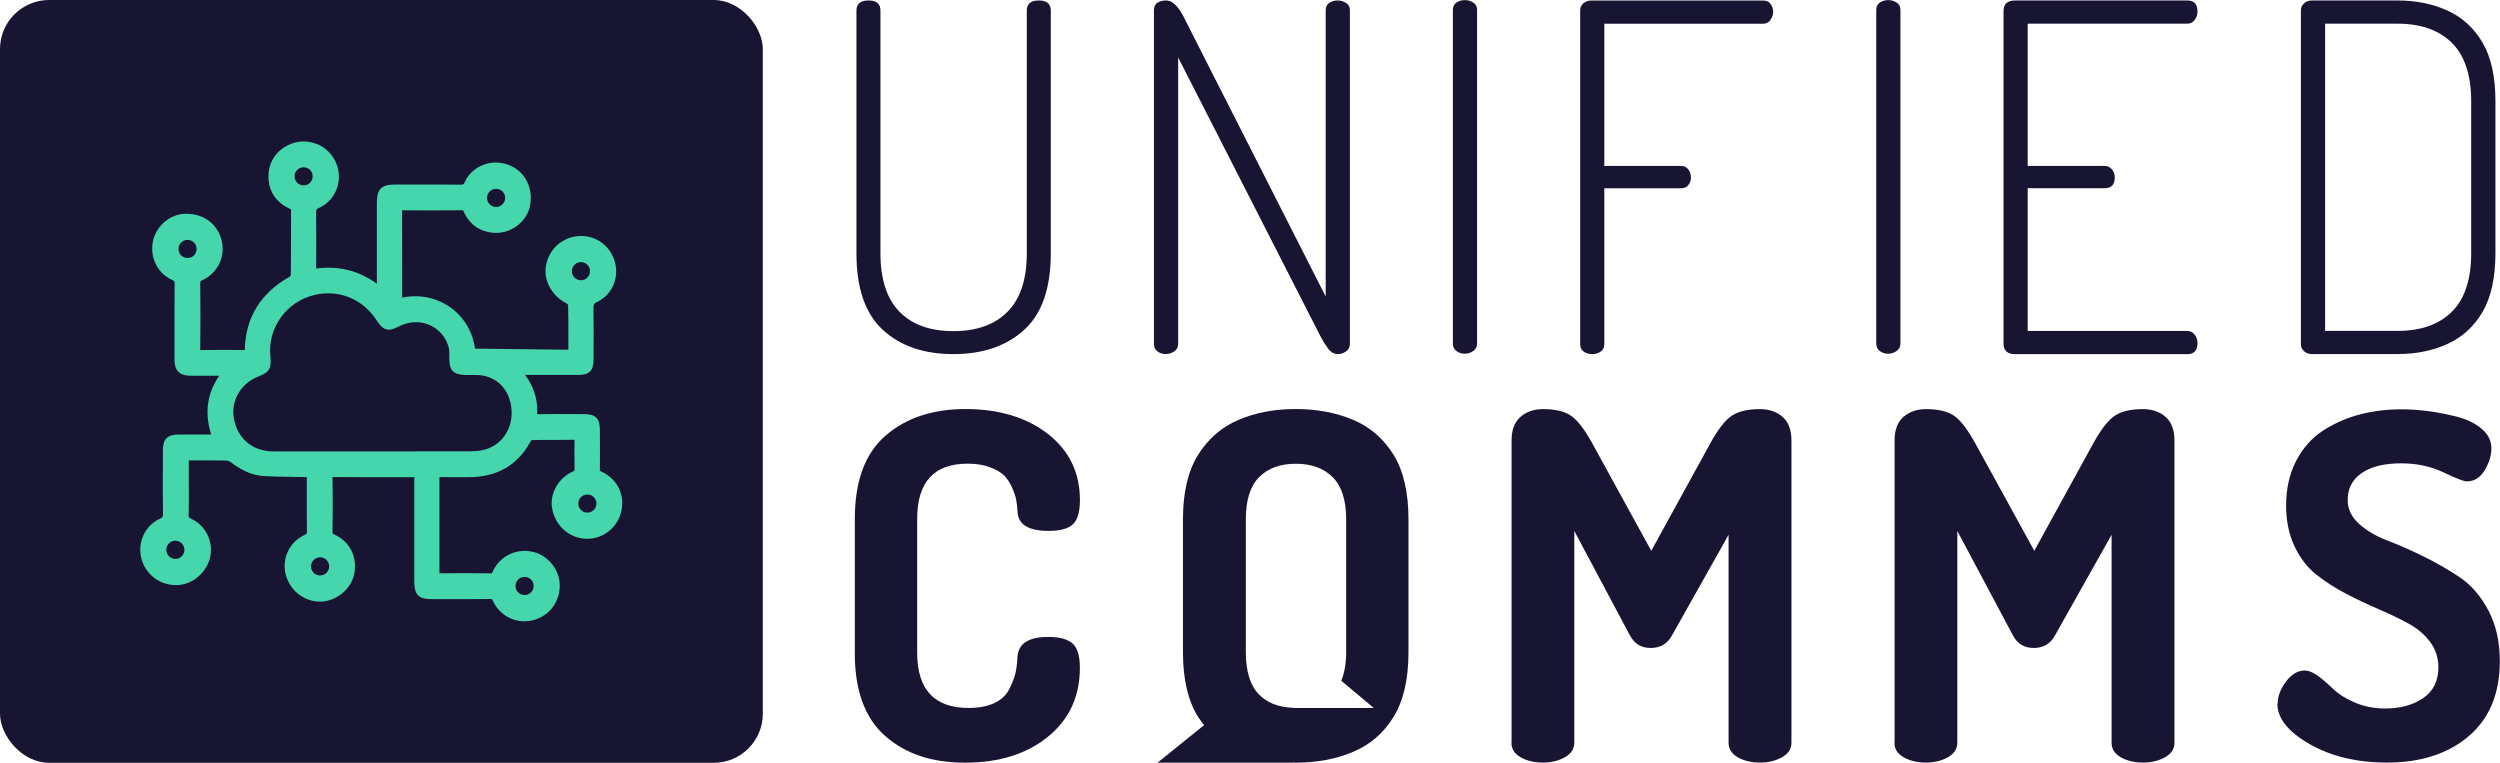 <?xml version="1.0" encoding="UTF-8"?>
<svg id="Capa_2" data-name="Capa 2" xmlns="http://www.w3.org/2000/svg" viewBox="0 0 537.19 163.91">
  <defs>
    <style>
      .cls-1 {
        fill: #181532;
      }

      .cls-1, .cls-2 {
        stroke-width: 0px;
      }

      .cls-2 {
        fill: #46d6ac;
      }
    </style>
  </defs>
  <g id="Capa_1-2" data-name="Capa 1">
    <g>
      <g>
        <path class="cls-1" d="M184.03,54.44V2.27c0-1.44.86-2.17,2.58-2.17s2.58.72,2.58,2.17v52.17c0,5.57,1.36,9.74,4.07,12.53,2.71,2.79,6.58,4.18,11.6,4.18s8.9-1.39,11.65-4.18c2.75-2.78,4.12-6.96,4.12-12.53V2.27c0-1.44.86-2.17,2.58-2.17s2.58.72,2.58,2.17v52.17c0,7.49-1.91,12.98-5.72,16.44-3.82,3.47-8.89,5.21-15.21,5.21s-11.38-1.73-15.16-5.21c-3.78-3.47-5.67-8.95-5.67-16.44"/>
        <path class="cls-1" d="M430.51,73.8V2.39c0-1.52.83-2.29,2.49-2.29h37.01c1.45,0,2.18.8,2.18,2.39,0,.69-.21,1.3-.63,1.82-.41.52-.93.78-1.56.78h-34.3v30.56h16.53c.62,0,1.15.24,1.56.73.41.48.62,1.07.62,1.77,0,1.53-.73,2.29-2.18,2.29h-16.53v30.67h34.3c.63,0,1.14.26,1.56.78.42.52.63,1.13.63,1.82,0,1.59-.73,2.39-2.18,2.39h-37.01c-1.66,0-2.49-.76-2.49-2.29"/>
        <path class="cls-1" d="M314.79,76.01c-.69,0-1.3-.19-1.82-.57-.52-.38-.78-.92-.78-1.61V2.1c0-.69.26-1.21.78-1.56.52-.35,1.13-.52,1.82-.52.62,0,1.21.17,1.77.52.55.35.83.87.83,1.56v71.72c0,.69-.28,1.23-.83,1.61-.56.38-1.14.57-1.77.57Z"/>
        <path class="cls-1" d="M183.68,140.27v-28.77c0-8.11,2.2-14.08,6.6-17.89,4.4-3.82,10.14-5.72,17.22-5.72s13.11,1.79,17.69,5.36c4.57,3.58,6.86,8.32,6.86,14.23,0,2.54-.52,4.28-1.55,5.21-1.03.93-2.75,1.39-5.16,1.39-4.4,0-6.64-1.41-6.7-4.23-.07-.89-.15-1.67-.26-2.32-.1-.65-.38-1.51-.83-2.58-.45-1.07-1.02-1.96-1.7-2.68-.69-.72-1.72-1.34-3.09-1.86-1.38-.52-2.99-.78-4.85-.78-7.22,0-10.83,3.96-10.83,11.86v28.77c0,7.9,3.68,11.86,11.04,11.86,2.2,0,4.03-.34,5.51-1.03,1.48-.69,2.54-1.67,3.2-2.94.65-1.27,1.1-2.41,1.34-3.4.24-.99.4-2.22.46-3.66.21-2.82,2.41-4.23,6.6-4.23,2.41,0,4.14.46,5.21,1.39,1.07.93,1.6,2.66,1.6,5.21,0,6.19-2.29,11.14-6.86,14.85-4.57,3.71-10.51,5.57-17.79,5.57s-12.8-1.91-17.17-5.72c-4.37-3.82-6.55-9.78-6.55-17.89"/>
        <path class="cls-1" d="M324.8,159.6v-64.94c0-2.29.64-3.98,1.92-5.09,1.28-1.11,2.89-1.66,4.83-1.66,2.56,0,4.54.45,5.92,1.35,1.39.9,2.91,2.84,4.57,5.82l12.78,23.27,12.78-23.27c1.66-2.98,3.2-4.92,4.62-5.82,1.42-.9,3.41-1.35,5.97-1.35,1.94,0,3.55.55,4.83,1.66,1.28,1.11,1.92,2.81,1.92,5.09v64.94c0,1.31-.68,2.35-2.03,3.12-1.35.76-2.93,1.14-4.73,1.14s-3.46-.38-4.78-1.14c-1.32-.76-1.97-1.8-1.97-3.12v-44.68l-12.16,21.61c-.97,1.8-2.49,2.7-4.57,2.7s-3.5-.9-4.47-2.7l-11.95-22.44v45.51c0,1.31-.68,2.35-2.03,3.12-1.35.76-2.93,1.14-4.73,1.14s-3.46-.38-4.78-1.14c-1.32-.76-1.97-1.8-1.97-3.12"/>
        <path class="cls-1" d="M407.1,159.6v-64.94c0-2.29.64-3.98,1.92-5.09,1.28-1.11,2.89-1.66,4.83-1.66,2.56,0,4.54.45,5.92,1.35,1.39.9,2.91,2.84,4.57,5.82l12.78,23.27,12.78-23.27c1.66-2.98,3.2-4.92,4.62-5.82,1.42-.9,3.41-1.35,5.97-1.35,1.94,0,3.55.55,4.83,1.66,1.28,1.11,1.92,2.81,1.92,5.09v64.94c0,1.31-.68,2.35-2.03,3.12-1.35.76-2.93,1.14-4.73,1.14s-3.46-.38-4.78-1.14c-1.32-.76-1.97-1.8-1.97-3.12v-44.68l-12.16,21.61c-.97,1.8-2.49,2.7-4.57,2.7s-3.5-.9-4.47-2.7l-11.95-22.44v45.51c0,1.31-.68,2.35-2.03,3.12-1.35.76-2.93,1.14-4.73,1.14s-3.46-.38-4.78-1.14c-1.32-.76-1.97-1.8-1.97-3.12"/>
        <path class="cls-1" d="M489.41,151.21c0-1.56.59-3.14,1.78-4.74,1.19-1.59,2.53-2.39,4.03-2.39.88,0,1.89.42,3.01,1.27,1.12.85,2.21,1.79,3.26,2.81,1.05,1.02,2.56,1.96,4.53,2.81,1.97.84,4.14,1.27,6.52,1.27,3.26,0,5.97-.75,8.15-2.24,2.17-1.49,3.26-3.7,3.26-6.62,0-2.04-.59-3.85-1.78-5.45-1.19-1.6-2.75-2.92-4.69-3.97-1.94-1.05-4.06-2.07-6.37-3.06-2.31-.99-4.64-2.09-6.98-3.31-2.34-1.22-4.48-2.6-6.42-4.13-1.94-1.53-3.5-3.57-4.69-6.11-1.19-2.55-1.79-5.45-1.79-8.71,0-3.65.73-6.88,2.19-9.67,1.46-2.79,3.41-4.96,5.86-6.52,2.44-1.55,5.06-2.69,7.85-3.41,2.78-.72,5.74-1.09,8.86-1.09,1.77,0,3.63.12,5.6.37,1.97.24,4.06.65,6.26,1.2,2.21.56,4.01,1.43,5.4,2.62,1.39,1.19,2.09,2.58,2.09,4.19,0,1.51-.47,3.08-1.43,4.69-.95,1.61-2.24,2.42-3.87,2.42-.61,0-2.28-.64-4.99-1.94-2.72-1.29-5.74-1.94-9.07-1.94-3.67,0-6.51.7-8.51,2.09-2,1.39-3.01,3.31-3.01,5.76,0,1.97.82,3.69,2.44,5.15,1.63,1.46,3.65,2.65,6.06,3.57,2.41.92,5.03,2.07,7.85,3.46,2.82,1.39,5.43,2.9,7.84,4.53,2.41,1.63,4.43,3.99,6.06,7.08,1.63,3.09,2.44,6.71,2.44,10.85,0,6.97-2.23,12.34-6.67,16.13-4.45,3.78-10.31,5.68-17.58,5.68-6.46,0-11.99-1.33-16.61-3.97-4.62-2.65-6.93-5.53-6.93-8.66"/>
        <path class="cls-1" d="M278.43,152.13h-.58l.05-.04c-3.11-.1-5.58-1.03-7.36-2.85-1.89-1.92-2.84-4.95-2.84-9.07v-28.56c0-4.12.94-7.15,2.84-9.07,1.89-1.92,4.52-2.89,7.89-2.89s6.01.96,7.94,2.89c1.92,1.92,2.89,4.95,2.89,9.07v28.56c0,2.43-.38,4.44-1.05,6.11l6.98,5.85h-16.74ZM299.45,97.74c-2.13-3.47-5.04-5.98-8.71-7.53-3.68-1.55-7.78-2.32-12.32-2.32s-8.63.77-12.27,2.32c-3.64,1.55-6.55,4.06-8.71,7.53-2.17,3.47-3.25,8.09-3.25,13.87v28.56c0,5.77,1.08,10.4,3.25,13.87.4.63.84,1.2,1.29,1.77l-10,8.07h29.12l-.03-.03c.2,0,.4.03.6.03,4.54,0,8.64-.77,12.32-2.32,3.68-1.55,6.58-4.05,8.71-7.53,2.13-3.47,3.2-8.1,3.2-13.87v-28.56c0-5.77-1.07-10.4-3.2-13.87"/>
        <path class="cls-1" d="M496.81,76.09c-.69,0-1.27-.21-1.72-.62-.45-.42-.68-.9-.68-1.46V2.18c0-.55.22-1.04.68-1.46.45-.42,1.02-.62,1.72-.62h18.4c3.95,0,7.52.73,10.71,2.18,3.19,1.46,5.7,3.76,7.54,6.91,1.84,3.15,2.75,7.36,2.75,12.63v32.54c0,5.27-.92,9.48-2.75,12.63-1.84,3.15-4.35,5.46-7.54,6.91-3.19,1.46-6.76,2.18-10.71,2.18h-18.4ZM499.61,71.1h15.59c4.99,0,8.87-1.37,11.64-4.11,2.77-2.74,4.16-6.95,4.16-12.63V21.83c0-5.68-1.39-9.89-4.16-12.63-2.77-2.74-6.65-4.11-11.64-4.11h-15.59v66.01Z"/>
        <path class="cls-1" d="M405.76,76.01c-.69,0-1.3-.19-1.82-.57-.52-.38-.78-.92-.78-1.61V2.1c0-.69.26-1.21.78-1.56.52-.35,1.13-.52,1.82-.52.62,0,1.21.17,1.77.52.55.35.83.87.83,1.56v71.72c0,.69-.28,1.23-.83,1.61-.56.38-1.14.57-1.77.57Z"/>
        <path class="cls-1" d="M342.14,76.09c-.69,0-1.3-.17-1.82-.52-.52-.35-.78-.9-.78-1.66V2.29c0-.69.24-1.23.73-1.61.48-.38,1.04-.57,1.66-.57h36.9c.76,0,1.32.26,1.66.78.35.52.52,1.06.52,1.61,0,.62-.19,1.21-.57,1.77-.38.56-.92.83-1.61.83h-34.1v30.56h16.53c.62,0,1.13.24,1.51.73.38.49.57,1.08.57,1.77,0,.56-.17,1.08-.52,1.56-.35.49-.87.73-1.56.73h-16.53v33.47c0,.76-.28,1.32-.83,1.66-.56.35-1.14.52-1.77.52Z"/>
        <path class="cls-1" d="M250.55,76.09c-.69,0-1.3-.19-1.82-.57-.52-.38-.78-.92-.78-1.61V2.29c0-.83.26-1.4.78-1.72s1.13-.47,1.82-.47c.62,0,1.2.23,1.72.68.52.45.99,1.01,1.4,1.66.42.66.76,1.3,1.04,1.92l30.15,59.36V2.18c0-.69.26-1.21.78-1.56.52-.35,1.13-.52,1.82-.52.62,0,1.21.17,1.77.52.55.35.83.87.83,1.56v71.72c0,.69-.28,1.23-.83,1.61-.56.38-1.14.57-1.77.57-.83,0-1.56-.43-2.18-1.3-.62-.87-1.14-1.72-1.56-2.55l-30.56-59.88v61.54c0,.69-.28,1.23-.83,1.61-.56.38-1.14.57-1.77.57Z"/>
      </g>
      <g>
        <rect class="cls-1" width="163.91" height="163.91" rx="10.55" ry="10.55"/>
        <path class="cls-2" d="M129.23,101.32c-.24-.11-.3-.18-.3-.18,0,0-.04-.08-.03-.33.03-2.71.02-5.31,0-8.44-.01-2.46-.92-3.38-3.37-3.39h-1.88c-2.6-.02-5.29-.03-7.93.02-.12,0-.21,0-.29,0,0-.04,0-.09,0-.15.14-2.99-.73-5.77-2.58-8.28,1.38,0,2.75,0,4.13,0,2.4,0,4.8,0,7.2,0,2.5-.01,3.35-.87,3.36-3.39v-1.58c.02-3.02.04-6.14-.02-9.21-.02-.97.09-1.17.79-1.51,3.51-1.66,5.02-5.74,3.51-9.48-1.44-3.55-5.19-5.42-8.94-4.43-3.12.82-5.33,3.47-5.64,6.76-.27,2.86,1.51,5.89,4.34,7.37.19.1.39.27.49.39.07,2.31.06,4.66.06,6.94,0,.91,0,1.81,0,2.72-6.67-.08-13.33-.17-20.07-.24-.49-3.68-2.41-6.85-5.4-8.94-2.94-2.05-6.66-2.78-10.24-2.01v-5.83c0-4.31,0-8.62-.02-12.94h.02c3.96.02,8.45.04,12.85-.01h.02c.12,0,.17.02.19,0,.02.02.09.11.23.42,1.29,2.84,3.75,4.41,6.93,4.44h.05c3.51,0,6.76-2.75,7.26-6.15.58-3.97-1.44-7.43-5.03-8.59-3.62-1.18-7.53.48-9.08,3.86-.22.47-.25.53-.94.52-3.56-.04-7.18-.03-10.67-.03h-3.28c-3.04,0-3.97.94-3.97,4.02v7.89c0,3.14,0,6.27,0,9.41-3.85-2.82-8.23-3.92-13.04-3.26.02-3.82.04-7.89-.01-11.98,0-.7.04-.78.6-1.04,1.83-.83,3.2-2.33,3.87-4.22.68-1.92.54-4.08-.39-5.92-.92-1.82-2.5-3.17-4.45-3.79-1.94-.62-3.99-.45-5.78.49-2.64,1.39-4.09,3.75-4.09,6.67,0,3.06,1.55,5.49,4.36,6.82.36.17.47.25.49.26,0,0,.02.05.01.17-.02,2.02-.02,4.03-.02,6.05,0,2.62,0,5.25-.04,7.84-.02.1-.14.31-.17.35-6.31,3.52-9.58,8.84-9.72,15.81-2.61-.04-6.03-.07-9.49,0-.03,0-.03,0-.08,0,0-.04,0-.08,0-.12.05-4.33.05-8.99,0-14.23,0-.33.04-.42.04-.42,0,0,.06-.08.33-.2,3.48-1.57,5.21-5.33,4.13-8.95-1.03-3.43-4.01-5.45-7.74-5.37-3.25.1-6.15,2.54-6.89,5.78-.8,3.48.92,7.03,4.09,8.44.5.22.54.26.53.93-.04,5.02-.03,10.12-.02,15.05v1.23c0,2.25,1.1,3.35,3.33,3.37,1.39,0,2.77,0,4.16,0,.71,0,1.42,0,2.13,0-2.62,3.78-3.2,7.95-1.74,12.64h-.82c-2.13,0-4.16,0-6.19,0-2.39,0-3.37.99-3.37,3.4v2.61c-.02,3.58-.03,7.28.02,10.93.01.79-.07.88-.65,1.15-3.59,1.65-5.19,5.86-3.64,9.59,1.29,3.12,4.57,5.03,7.98,4.62,3.14-.36,5.93-3.04,6.5-6.22.59-3.31-1.11-6.59-4.13-7.98-.52-.24-.55-.3-.54-.92.05-1.99.04-4.01.03-5.96,0-.78,0-1.57,0-2.35v-3.31h1.17c2.35-.01,4.57-.02,6.81.03.34,0,.79.16,1.06.37,1.72,1.29,4.09,2.8,7.12,2.97,2.03.11,4.09.14,6.07.17.93.01,1.85.03,2.78.05.12,0,.23,0,.35.01v2.25c0,3.15-.01,6.23.02,9.31,0,.61-.02.63-.47.83-3.34,1.54-5.03,5.21-4.03,8.73.97,3.41,4.09,5.71,7.48,5.62,3.37-.1,6.51-2.69,7.17-5.89.75-3.64-.89-6.98-4.17-8.49-.49-.23-.49-.24-.48-.69.06-3.98.06-7.89,0-11.63,0-.03,0-.05,0-.07.04,0,.08,0,.13,0,4.07.04,8.15.03,12.22.03h4.75c.16,0,.33,0,.48,0,0,.14,0,.29,0,.43v22.07c0,2.77.93,3.7,3.66,3.7h2.69c3.34,0,6.67.02,10.01-.02.01,0,.02,0,.03,0,.2,0,.29.03.28.02.01.01.08.08.17.3,1.26,2.79,3.93,4.47,6.81,4.47.7,0,1.42-.1,2.13-.31,3.42-1,5.61-4.1,5.46-7.71-.14-3.23-2.62-6.2-5.79-6.91-3.53-.79-6.97.86-8.54,4.1l-.04.09c-.08.18-.2.42-.19.44,0,0-.02.03-.15,0-3.98-.07-7.86-.05-11.14-.01.01-6.9.02-13.79,0-20.69,1.35.04,2.71.03,4.03.03.53,0,1.06,0,1.59,0,.24,0,.48,0,.72,0,6.09,0,10.58-2.65,13.32-7.81.05-.05.2-.14.21-.16,1.57-.04,3.14-.04,4.71-.03,1.48,0,2.97,0,4.46-.03-.02,1.71-.05,3.97,0,6.25,0,.39,0,.4-.41.59-3.01,1.35-4.88,4.58-4.45,7.66.52,3.75,3.55,6.59,7.19,6.76,3.54.2,6.75-2.2,7.65-5.62.97-3.69-.74-7.24-4.27-8.84ZM126.21,110.15c-1.08,0-1.95-.87-1.95-1.95s.87-1.95,1.95-1.95,1.95.87,1.95,1.95-.87,1.95-1.95,1.95ZM66.83,121.7c0-1.08.87-1.95,1.95-1.95s1.95.87,1.95,1.95-.87,1.95-1.95,1.95-1.95-.87-1.95-1.95ZM67.19,37.89c0,1.08-.87,1.95-1.95,1.95s-1.95-.87-1.95-1.95.87-1.95,1.95-1.95,1.95.87,1.95,1.95ZM103.74,96.72c-.79.17-1.68.25-2.72.26-5.27.02-10.55.01-15.82.01h-5.13s-6.84,0-6.84,0c-4.84,0-9.69,0-14.53,0-4.63-.01-7.98-3-8.52-7.62-.42-3.59,1.75-7.06,5.3-8.45,2.58-1.01,2.86-1.82,2.61-4.47-.58-6.05,3.5-11.67,9.48-13.07,1-.24,2-.35,2.97-.35,4.19,0,8.03,2.11,10.46,5.9,1.34,2.09,2.48,2.39,4.68,1.23,2.12-1.12,4.54-1.23,6.64-.32,2,.87,3.49,2.6,4.08,4.75.17.61.16,1.34.15,2.12v.24c-.02,2.67.88,3.59,3.56,3.62.42,0,.83,0,1.25,0h.96c4.31.03,7.37,3.11,7.61,7.66.22,4.16-2.33,7.65-6.19,8.48ZM124.83,60.22c-1.08,0-1.95-.87-1.95-1.95s.87-1.95,1.95-1.95,1.95.87,1.95,1.95-.87,1.95-1.95,1.95ZM106.6,44.47c-1.08,0-1.95-.87-1.95-1.95s.87-1.95,1.95-1.95,1.95.87,1.95,1.95c0,.37-.11.71-.28,1-.09.14-.2.27-.32.39-.1.1-.2.18-.31.26-.3.19-.66.3-1.04.3ZM40.3,51.54c1.08,0,1.95.87,1.95,1.95s-.87,1.95-1.95,1.95-1.95-.87-1.95-1.95.87-1.95,1.95-1.95ZM37.68,116.19c1.08,0,1.95.87,1.95,1.95s-.87,1.95-1.95,1.95-1.95-.87-1.95-1.95c0-.38.11-.74.3-1.04.18-.25.41-.47.66-.64.29-.17.63-.28.99-.28ZM112.72,123.96c1.08,0,1.95.87,1.95,1.95s-.87,1.95-1.95,1.95-1.95-.87-1.95-1.95c0-.54.22-1.02.57-1.38.02-.02.05-.04.07-.06.35-.32.81-.52,1.31-.52Z"/>
      </g>
    </g>
  </g>
</svg>